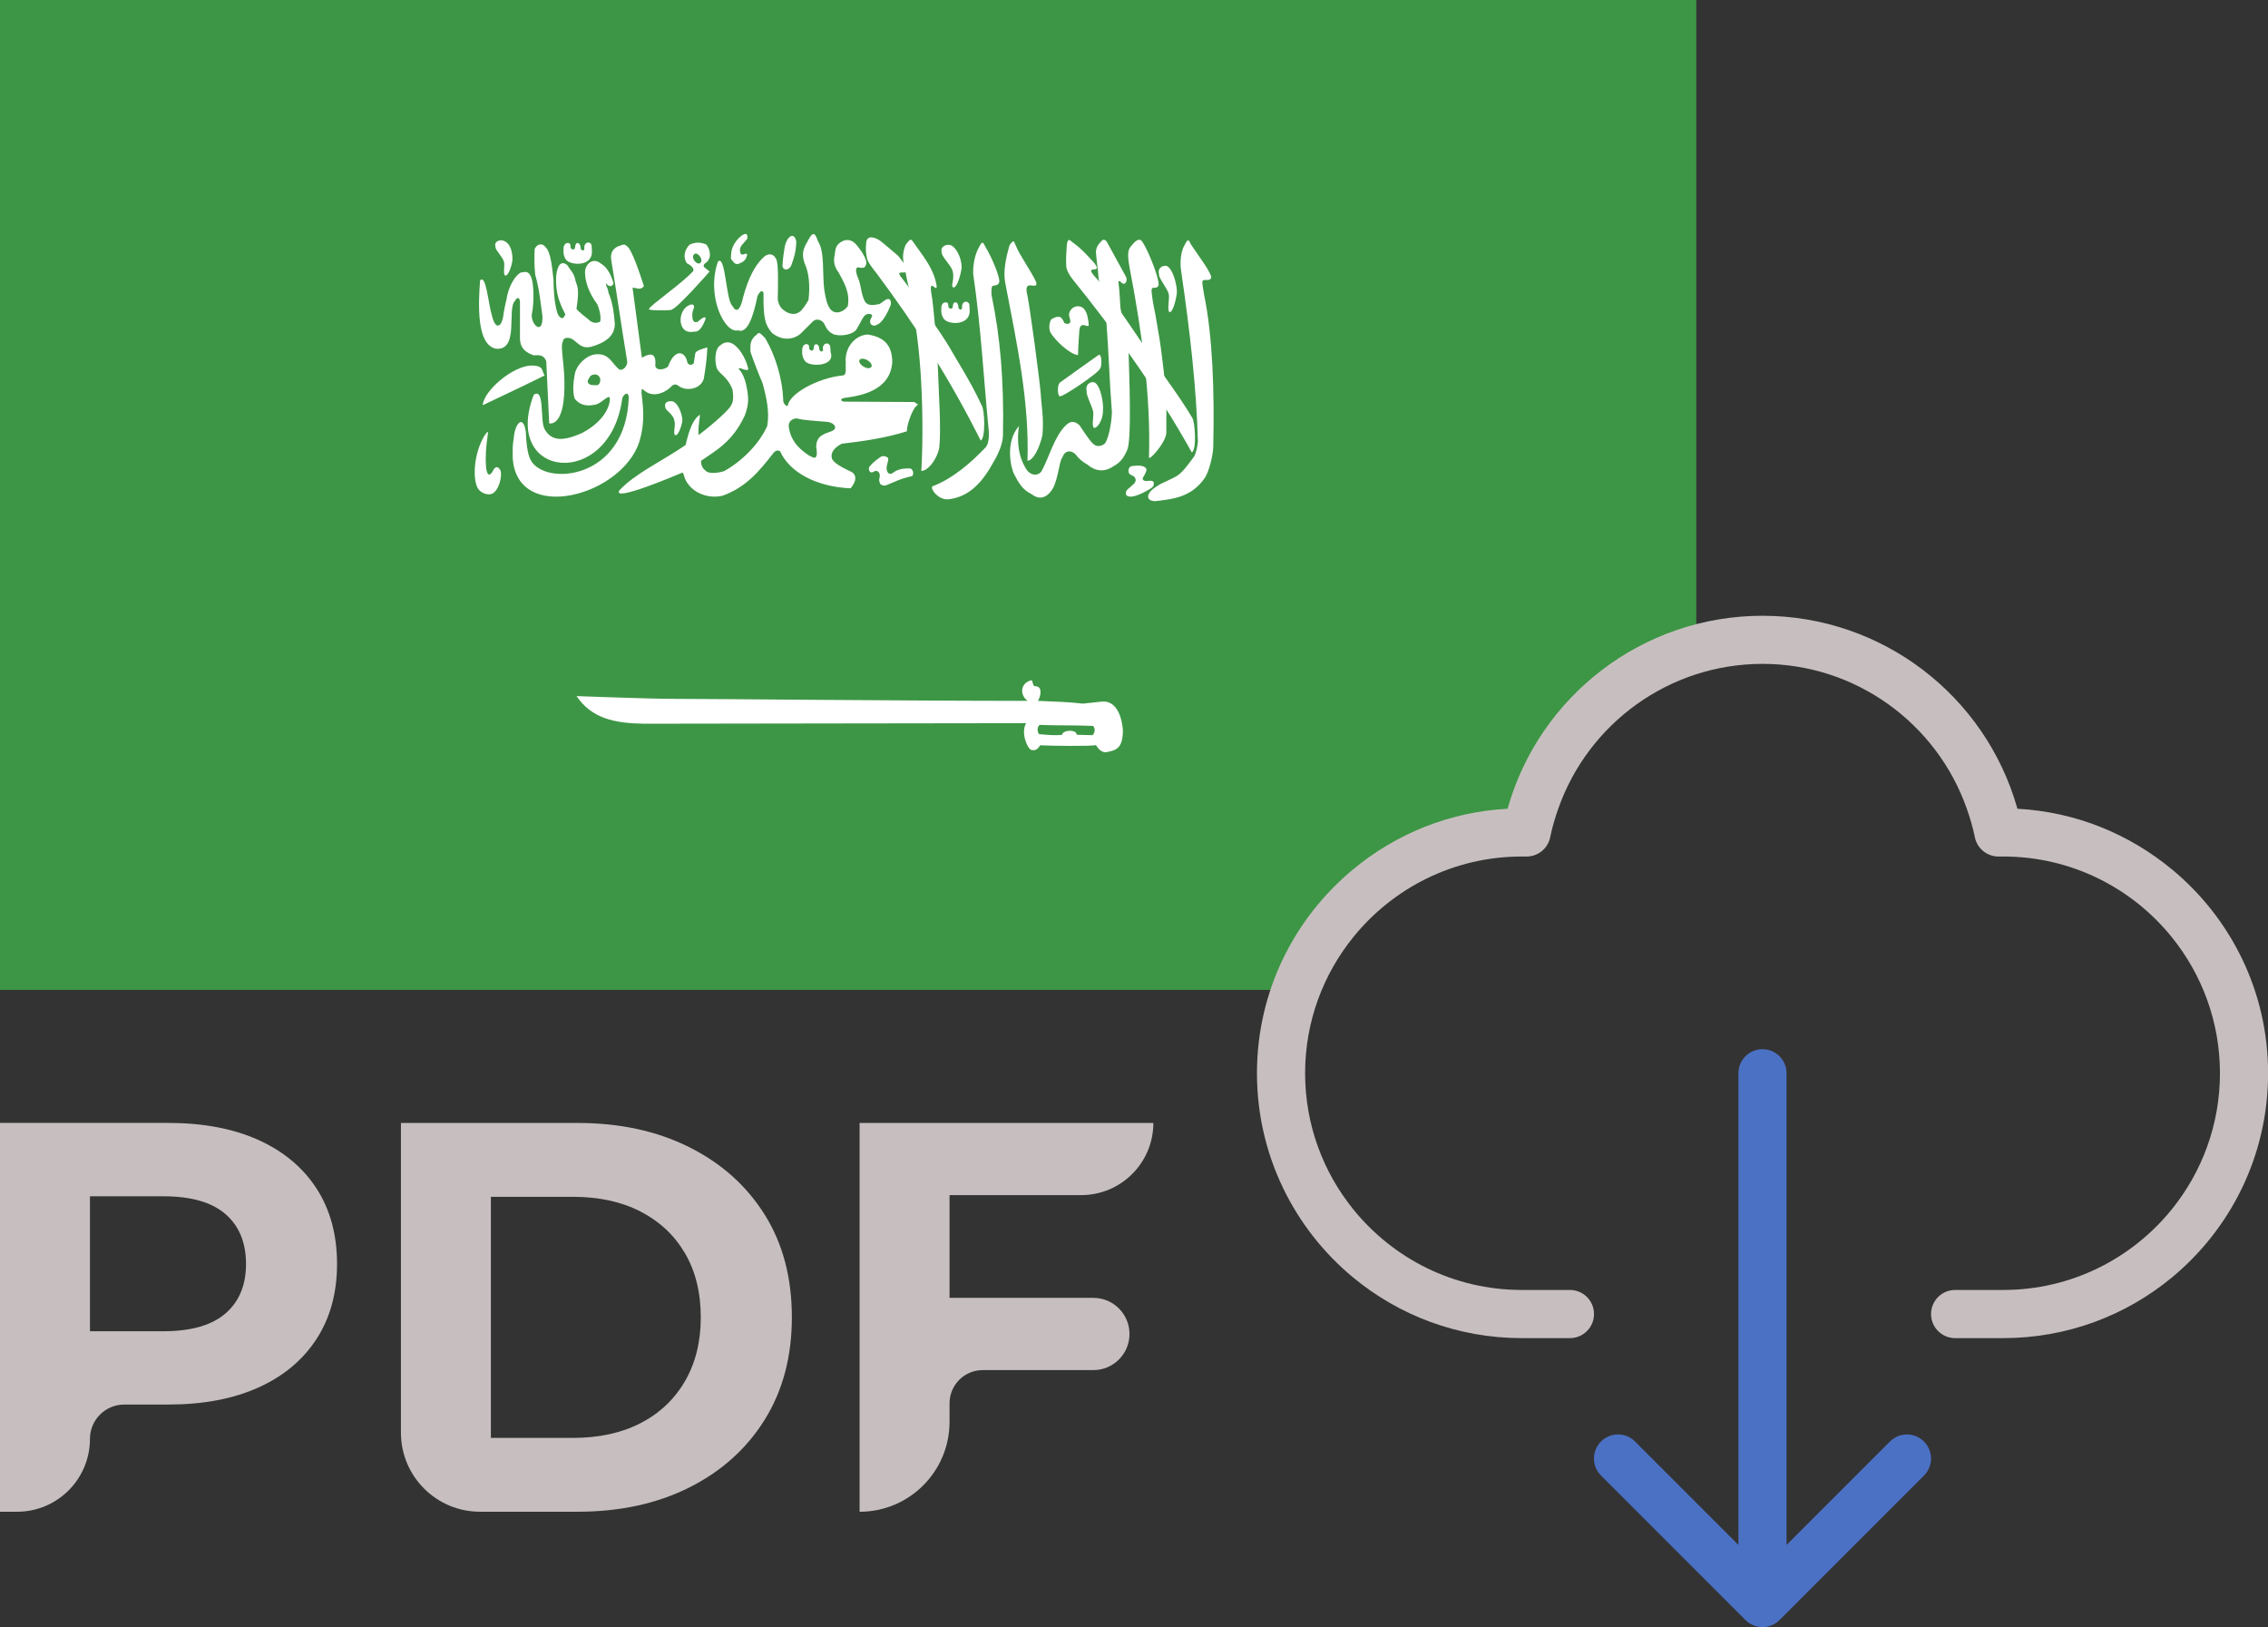 <?xml version="1.0" encoding="UTF-8"?><svg id="Capa_2" xmlns="http://www.w3.org/2000/svg" width="83.655" height="60" xmlns:xlink="http://www.w3.org/1999/xlink" viewBox="0 0 83.655 60"><rect x="0" y="0" width="83.655" height="60" fill="#333333" stroke="none"/><defs><style>.cls-1{fill:none;}.cls-2{clip-path:url(#clippath);}.cls-3{fill:#fff;}.cls-4{fill:#c7bfbf;}.cls-5{fill:#3d9645;}.cls-6{fill:#4b71c4;}.cls-7{clip-path:url(#clippath-1);}</style><clipPath id="clippath"><rect class="cls-1" x="0" width="62.566" height="36.504"/></clipPath><clipPath id="clippath-1"><rect class="cls-1" x="0" width="62.566" height="36.504"/></clipPath></defs><g id="Flags"><g id="_ÁRABE"><g class="cls-2"><path class="cls-5" d="M50.515,33.006c1.56-1.193,3.553-1.571,5.294-2.42,.208-.101,.41-.189,.613-.28,1.126-2.237,3.29-4.151,5.074-5.506,.327-.249,.69-.414,1.071-.51V0H0V36.504H48.469c.079-1.352,.882-2.608,2.046-3.498Z"/><g class="cls-7"><path class="cls-3" d="M17.707,10.347c-.061,.854-.14,2.359,.584,2.513,.876,.08,.393-1.485,.708-1.768,.061-.14,.171-.14,.18,.037v1.332c-.005,.429,.278,.554,.499,.641,.23-.014,.383-.009,.471,.218,.039,.764,.073,1.529,.108,2.291,0,0,.536,.161,.561-1.287,.023-.85-.17-1.559-.056-1.727,.003-.158,.209-.174,.356-.086,.23,.16,.331,.355,.686,.278,.543-.155,.866-.411,.874-.834-.03-.391-.073-.792-.244-1.186,.025-.074-.107-.255-.079-.326,.095,.152,.241,.137,.274,0-.089-.309-.233-.591-.464-.723-.193-.168-.478-.131-.58,.226-.042,.394,.15,.883,.446,1.273,.062,.154,.148,.409,.109,.641-.156,.08-.311,.052-.442-.088,0,0-.434-.329-.434-.392,.116-.737,.028-.823-.037-1.026-.044-.278-.181-.372-.286-.557-.107-.122-.253-.122-.322,0-.191,.332-.103,1.035,.035,1.356,.097,.289,.251,.474,.181,.474-.06,.166-.182,.125-.271-.065-.128-.395-.149-.984-.149-1.246-.041-.329-.084-1.027-.299-1.209-.131-.175-.328-.088-.397,.078-.012,.321-.012,.647,.022,.946,.151,.525,.193,.994,.268,1.532,.018,.721-.415,.312-.397-.051,.102-.46,.07-1.195-.015-1.376-.071-.191-.155-.232-.33-.195-.138-.017-.49,.369-.587,1.01,0,0-.086,.328-.121,.626-.051,.326-.268,.561-.418-.051-.134-.446-.214-1.535-.434-1.283"/><path class="cls-3" d="M20.09,13.844c-.775,.386-1.524,.735-2.285,1.098,.031-.517,1.089-1.449,1.808-1.464,.469,.015,.35,.185,.477,.366"/><path class="cls-3" d="M22.999,9.022c-.043,0-.091,.028-.145,.043-.186,.051-.365,.218-.307,.532,.221,1.339,.361,2.358,.581,3.691,.038,.161-.096,.364-.265,.349-.289-.197-.361-.597-.851-.574-.358,.006-.764,.392-.816,.763-.054,.298-.078,.621,0,.874,.252,.308,.557,.272,.816,.208,.214-.088,.394-.309,.471-.258h0c.047,.088-.007,.786-1.017,1.319-.625,.277-1.119,.349-1.386-.16-.162-.32,.013-1.529-.391-1.252-1.203,3.102,2.813,3.539,3.264,.129,.028-.094,.12-.188,.181-.166,.031,.015,.051,.051,.058,.125-.093,3.08-3.105,3.283-3.617,2.322-.131-.235-.168-.735-.18-1.041-.025-.191-.071-.297-.125-.343-.122-.088-.286,.152-.321,.568-.052,.335-.037,.431-.037,.743,.16,2.447,4.041,1.398,4.674-.618,.311-1.041-.007-1.821,.099-1.924h.012s.009-.005,.009-.005c.393,.414,.929,.051,1.048-.088,.055-.074,.179-.12,.271-.029,.297,.218,.826,.117,.935-.264,.062-.371,.116-.755,.131-1.156-.2,.057-.358,.108-.418,.174-.015,.017-.028,.037-.031,.059-.015,.103-.031,.22-.049,.331,0,0-.007,.018-.009,.028-.007,.014-.024,.02-.038,.028-.069,.046-.186,.014-.197-.088-.091-.414-.474-.48-.707,.175-.16,.132-.441,.154-.471-.028,.04-.446-.14-.505-.495-.298-.113-.874-.23-1.707-.344-2.581,.151,0,.281,.111,.42-.057-.148-.457-.457-1.39-.632-1.478h-.004c-.008-.008-.018-.023-.028-.028,0,0-.007,0-.01-.009h-.011c-.007-.006-.018-.006-.019-.014-.018,0-.035-.009-.052,0m-1.079,4.784c.075-.008,.165,.02,.212,.131,.034,.094,0,.188-.044,.234h-.003c-.031,.051-.133,.028-.209,.028-.093,0-.137-.023-.19-.094-.026-.08,.05-.161,.086-.228h.004s.007-.014,.012-.018c.031-.023,.076-.046,.131-.052"/><path class="cls-3" d="M25.705,8.949c-.102,.009-.195,.037-.271,.074-.198,.198-.246,.494-.091,.691,.153,.066,.306,.226,.202,.308-.43,.46-1.555,1.23-1.611,1.375h0v.009h0s.003,.006,.003,.006h.009c.058,.043,.759,.043,.839,.008v-.008h.002c.241-.088,1.387-1.399,1.387-1.399-.057-.051-.115-.088-.173-.138-.064-.051-.059-.108,0-.16,.282-.166,.195-.529,.047-.7-.123-.055-.24-.071-.344-.065m-.053,.4c.072-.006,.153,.068,.195,.154,.046,.095,.022,.189-.047,.211-.073,.015-.166-.051-.213-.143-.046-.103-.019-.198,.053-.212,.003,0,.006-.009,.012-.009"/><path class="cls-3" d="M17.883,16.043c-.427,.686-.465,1.704-.228,2.008,.125,.146,.331,.212,.486,.161,.268-.117,.388-.661,.321-.86-.088-.148-.159-.168-.25-.046-.188,.381-.268,.12-.285-.101-.03-.405,.009-.777,.052-1.075,.047-.3,0-.212-.095-.088"/><path class="cls-3" d="M36.209,14.948c-.412-.895-.986-1.773-1.169-2.11-.184-.341-1.562-2.337-1.765-2.57-.45-.534,.727,.226-.15-.838-.331-.283-.351-.297-.633-.532-.135-.102-.481-.275-.538,.014-.032,.272-.016,.417,.03,.635,.035,.145,.247,.4,.353,.538,1.399,1.879,2.64,3.774,3.835,6.161,.189-.088,.149-1.143,.037-1.298"/><path class="cls-3" d="M34.391,17.934c-.084,.088,.199,.491,.569,.481,.613-.065,1.156-.414,1.654-1.324,.134-.212,.371-.663,.38-1.021,.043-2.059-.105-3.662-.414-5.153-.022-.148-.009-.315,.015-.358,.04-.051,.174,0,.246-.115,.107-.111-.277-.998-.495-1.342-.078-.152-.106-.254-.235,.015-.136,.226-.228,.618-.215,.978,.293,2.022,.381,3.806,.577,5.831,.013,.195-.012,.488-.143,.595-.485,.511-1.182,1.13-1.938,1.413"/><path class="cls-3" d="M42.693,17.92c-.444,.255-.444,.555-.084,.561,.615-.074,1.341-.125,1.845-.88,.132-.212,.291-.787,.297-1.136,.047-2.062-.025-4.078-.334-5.572-.021-.138-.089-.474-.062-.524,.042-.097,.241,.014,.308-.102,.109-.103-.514-.91-.736-1.255-.074-.152-.102-.252-.231,.023-.139,.218-.183,.621-.128,.97,.324,2.207,.567,4.34,.617,6.288-.025,.191-.037,.292-.125,.52-.189,.254-.405,.561-.601,.704-.204,.146-.631,.294-.768,.401"/><path class="cls-3" d="M43.021,15.946c-.007-.515,.015-.961-.007-1.347-.017-.377-.195-1.827-.249-2.133-.061-.312-.122-.778-.206-1.149-.031-.148-.105-.612-.077-.658,.033-.1,.175,.009,.239-.115,.104-.109-.348-1.282-.581-1.618-.08-.151-.232-.102-.415,.148-.176,.16-.11,.524-.045,.874,.442,2.301,.771,4.712,.7,6.91-.026,.185,.647-.561,.64-.91"/><path class="cls-3" d="M39.766,13.092c-.278-.005-.861-.538-1.03-.851-.065-.181-.018-.36,.031-.46,.104-.065,.262-.145,.378-.065,0,0,.125,.165,.101,.189,.151,.072,.216,.029,.232-.037,.009-.101-.048-.166-.048-.283,.065-.329,.434-.371,.574-.168,.102,.123,.141,.386,.155,.567-.003,.094-.151-.017-.235,.006-.088,.023-.105,.117-.113,.205-.018,.241-.044,.612-.047,.895"/><path class="cls-3" d="M34.644,16.521c.078-.703-.025-2.133-.034-2.547-.025-.975-.188-2.86-.261-3.177-.088-.595,.242,.066,.195-.283-.106-.591-.434-.99-.822-1.535-.123-.177-.118-.212-.313,.043-.211,.48-.028,.814,.025,1.195,.279,1.224,.443,2.35,.518,3.465,.077,1.115,.1,2.505,.031,3.685,.209,0,.545-.343,.661-.846"/><path class="cls-3" d="M43.968,15.394c-.487-.823-1.228-1.782-1.424-2.111-.199-.329-1.868-2.774-2.077-2.993-.612-.632,.28-.105-.115-.604-.337-.365-.437-.481-.723-.7-.141-.088-.231-.271-.278,.028-.019,.271-.04,.577-.022,.803,0,.131,.128,.355,.244,.494,1.472,1.821,3.092,4.041,4.387,6.373,.186-.088,.122-1.143,.009-1.289"/><path class="cls-3" d="M38.045,25.085h-.005c-.431,.111-.418,.561-.138,.76-4.571,0-11.585-.074-13.083-.074-.845,0-3.505-.101-3.554-.101,.568,.827,1.396,.998,2.475,1.018,2.032,0,11.434-.02,14.107-.02-.19,.335,.018,.874,.169,.975,.003,0,.007,.006,.01,.006,.006,.008,.009,.008,.018,.008h.007c.178,.043,.256-.088,.318-.175,.283,.023,1.901,.043,2.052-.006h0c.1,.145,.202,.281,.392,.261,.333-.071,.595-.108,.605-.786,0,0-.034-1.152-.791-1.078-.181,.023-.68,.074-.68,.074-.583-.065-1.013-.074-1.665-.102,.061-.074,.165-.386,.035-.497-.032-.028-.084-.045-.156-.045h-.013s-.011-.006-.015-.015v-.005c-.034-.037-.054-.162-.074-.198h-.014m.309,1.647h.003c.664,.028,1.289,.006,1.959,.037,.106,.094,.052,.298-.017,.335l-.009,.005h-.018c-.217-.005-.34-.005-.558-.014,0-.014-.007-.022-.007-.037-.053-.152-.423-.138-.511-.014h-.005l-.003,.009s-.002,.005-.005,.014v.014c-.005,.006-.005,.014-.005,.014-.294,.037-.555,0-.852-.022-.082-.103-.072-.291,.028-.341"/><path class="cls-3" d="M26.481,9.648c-.444,1.269,.256,2.667,.74,2.533,.351,.14,.572-.529,.717-1.26,.102-.203,.174-.226,.225-.125-.014,.977,.068,1.195,.318,1.487,.56,.431,1.022,.058,1.054,.015,.036-.031,.435-.431,.435-.431,.093-.101,.222-.109,.362-.014,.13,.114,.112,.326,.398,.466,.235,.102,.746,.031,.866-.181,.161-.271,.195-.366,.268-.468,.117-.154,.308-.086,.308-.035-.016,.086-.125,.168-.055,.318,.139,.105,.17,.037,.251,.014,.283-.137,.495-.749,.495-.749,.009-.232-.117-.212-.204-.158-.105,.066-.112,.088-.222,.154-.137,.014-.406,.108-.534-.097-.139-.248-.139-.597-.245-.846,0,0-.178-.386-.01-.414,.081,.014,.26,.065,.291-.088,.09-.146-.188-.568-.378-.772-.168-.181-.397-.203-.616-.02-.153,.137-.132,.305-.163,.451-.038,.174-.028,.386,.147,.614,.155,.303,.437,.698,.343,1.243,0,0-.166,.263-.452,.232-.116-.028-.312-.077-.417-.837-.075-.583,.021-1.398-.225-1.77-.09-.232-.151-.46-.368-.055-.062,.152-.305,.385-.128,.864,.146,.306,.208,.794,.139,1.347-.101,.162-.124,.212-.258,.374-.19,.195-.392,.145-.548,.071-.149-.101-.262-.154-.328-.458,.009-.503,.035-1.319-.055-1.493-.131-.277-.355-.175-.447-.094-.46,.415-.687,1.121-.822,1.682-.128,.406-.263,.292-.356,.121-.23-.209-.246-1.899-.524-1.622"/><path class="cls-3" d="M27.982,12.278c0,.006-.005,.006-.012,.006l-.004,.008c-.029,.014-.067,.063-.144,.123-.133,.152-.15,.255-.143,.547,.005,.037,.243,.7,.449,1.172,.137,.495,.265,1.049,.171,1.579-.318,.7-.969,1.318-1.593,1.662-.321,.101-.592,.071-.664,0v-.009c-.188-.115-.191-.335-.181-.377h.004c.524-.372,1.131-.664,1.602-1.655,.137-.378,.181-.603,.044-1.196-.056-.209-.128-.391-.272-.544l.004-.006c.089-.045,.321,.131,.358,.023-.056-.286-.246-.658-.459-.847-.189-.174-.391-.188-.566-.035-.191,.109-.231,.497-.143,.837,.105,.248,.386,.294,.587,.801v.008c.004,.029,.065,.386-.035,.534-.081,.252-1.126,1.075-1.199,1.119l-.009,.006v.009h-.012l-.004-.009c0-.02,.007-.078,0-.166-.003-.146,.058-.495,.055-.56h-.005v-.009h-.003c-.343,.225-.459,.911-.522,1.115-.875,.597-1.865,1.05-2.437,1.665-.298,.46,2.051-.537,2.323-.652,.005,0,.008,0,.012,.005,.051,.052,.051,.248,.209,.432,.246,.334,.763,.538,1.266,.414,.847-.306,1.335-.887,1.835-1.529,.069-.103,.181-.181,.283-.103,.34,.764,1.325,1.306,2.597,1.362,.293-.357,.154-.54,.035-.604-.038-.028-.634-.263-.725-.497-.056-.212,.082-.4,.368-.544,.814-.095,1.621-.212,2.398-.458,.006-.261,.161-.657,.263-.823,.073-.118,.118-.134,.136-.146l.003-.008h.005v-.006s0-.009-.005-.014l-.135-.083-2.604-.014c-.031-.008-.056-.028-.073-.037h-.002v-.008h-.003l-.005-.006h-.004v-.006h0v-.008h0v-.009h0l.004-.005c.014-.023,.046-.037,.082-.052,.627-.082,1.729-.263,1.8-1.332-.009-.557-.233-.911-.916-1.014-.499,.043-.853,.524-.799,1.055-.022,.138,.051,.423-.095,.454-.959,.094-2.004,.692-2.042,1.12h-.012l-.009,.009h-.012l-.011-.009c-.061-.015-.142-.115-.128-.263-.036-.74-.28-1.576-.66-2.225-.131-.14-.191-.191-.231-.197h-.018m3.809,.953c.061-.006,.134,.006,.203,.051,.106,.057,.168,.145,.161,.218v.014h-.004l-.005,.009v.005s-.009,.009-.016,.015c-.051,.051-.162,.045-.272-.02-.102-.06-.167-.152-.161-.212v-.009c.003-.014,.007-.02,.011-.02q.003-.008,.007-.017h0s.005-.005,.012-.014c.013-.014,.04-.02,.062-.02m-2.423,2.199h.031c.29,.078,.718,.088,1.09,.125,.302,.022,.452,.254,.17,.354-.279,.097-.548,.171-.548,.577,.035,.197,.029,.306-.003,.351,0,0-.008,.014-.011,.014v.006h-.005v.009h-.008s-.009,.005-.013,.005c-.003,.009-.01,.009-.01,.009-.07,.008-.166-.065-.241-.097-.168-.128-.654-.42-.723-1.069-.009-.145,.1-.269,.271-.283"/><path class="cls-3" d="M20.992,9.662c.302,.137,.866,.082,.841-.401,0-.04-.009-.188-.012-.225-.059-.145-.23-.115-.266,.037-.012,.043,.018,.125-.024,.152-.028,.023-.122,.008-.121-.125,0-.042-.029-.092-.049-.115-.017-.014-.03-.023-.068-.023-.04,.009-.04,.017-.058,.051-.014,.037-.023,.074-.023,.111-.007,.051-.028,.065-.062,.074-.035,0-.028,.006-.062-.014-.016-.023-.044-.028-.044-.068,0-.029-.007-.094-.015-.117-.017-.02-.043-.037-.073-.041-.167,0-.178,.189-.167,.263-.014,.012-.02,.349,.202,.441"/><path class="cls-3" d="M29.793,13.39c.301,.138,1.015,.06,.844-.408,0-.043-.011-.191-.018-.224-.06-.145-.226-.108-.265,.034-.009,.054,.023,.134-.021,.162-.025,.023-.122,0-.12-.129,0-.045-.029-.088-.049-.109-.018-.014-.029-.023-.068-.023-.04,.009-.04,.014-.063,.051-.007,.029-.022,.066-.022,.109-.005,.051-.024,.065-.059,.074-.037,0-.027,.008-.061-.014-.019-.023-.043-.032-.043-.066,0-.037-.005-.094-.02-.117-.015-.023-.042-.037-.072-.042-.162,0-.171,.188-.167,.26-.009,.006-.016,.341,.206,.443"/><path class="cls-3" d="M34.927,11.847c.299,.138,.863,.071,.839-.406,0-.037-.009-.185-.012-.226-.063-.14-.234-.111-.266,.041-.014,.046,.016,.125-.027,.148-.022,.028-.12,.014-.116-.125,0-.037-.03-.088-.05-.117-.016-.008-.028-.008-.065-.008-.04,0-.04,.008-.065,.045-.01,.035-.023,.071-.023,.117-.003,.042-.022,.057-.059,.065-.037,0-.031,.009-.058-.014-.02-.014-.044-.031-.044-.065,0-.037-.011-.097-.02-.125-.018-.015-.043-.023-.073-.029-.164,0-.176,.188-.166,.255-.01,.014-.018,.349,.206,.443"/><path class="cls-3" d="M37.583,15.714c-.523,.591-.293,1.566-.174,1.778,.174,.341,.313,.568,.646,.735,.309,.234,.546,.088,.677-.074,.305-.32,.314-1.129,.455-1.287,.105-.298,.354-.248,.479-.117,.124,.168,.264,.283,.439,.38,.285,.248,.63,.298,.966,.063,.232-.123,.384-.298,.515-.624,.154-.409,.071-2.587,.038-3.688-.014-.088-.297-1.512-.297-1.525,0-.017-.04-.732-.068-.897-.009-.074-.025-.097,.049-.088,.076,.074,.083,.078,.132,.094,.077,.017,.146-.117,.1-.241-.237-.437-.478-.88-.717-1.31-.054-.065-.131-.125-.224,.009-.085,.078-.178,.212-.175,.391,.022,.314,.078,.635,.097,.947,.097,.534,.192,1.072,.288,1.61,.088,1.144,.114,2.193,.204,3.334-.015,.481-.162,1.129-.309,1.189,0,0-.209,.129-.355-.009-.108-.041-.527-.698-.527-.698-.214-.195-.358-.145-.511,0-.422,.409-.608,1.166-.895,1.692-.078,.115-.284,.217-.514-.009-.589-.8-.244-1.945-.318-1.653"/><path class="cls-3" d="M35.062,9.036c.268,.111,.458,.649,.395,.92-.055,.326-.195,.689-.299,.64-.109-.045,.075-.328-.029-.626-.065-.198-.428-.548-.39-.658-.077-.215,.157-.318,.322-.275"/><path class="cls-3" d="M38.45,16.043c.057-.649-.038-1.058-.056-1.444-.017-.377-.432-3.503-.519-3.792-.102-.548,.407-.074,.348-.394-.175-.401-.611-.99-.747-1.339-.088-.152-.051-.286-.236-.037-.168,.561-.229,1.012-.166,1.37,.442,2.299,.894,4.397,.825,6.584,.207,0,.448-.474,.551-.947"/><path class="cls-3" d="M43.04,9.808c.252,.131,.394,.809,.367,1.006-.047,.355-.177,.741-.271,.691-.101-.043,.019-.531-.03-.675-.058-.212-.389-.598-.354-.715-.068-.242,.145-.343,.288-.306"/><path class="cls-3" d="M24.822,14.803c.231,.088,.371,.591,.344,.737-.047,.261-.171,.54-.258,.507-.098-.034,.021-.391-.029-.501-.018-.269-.344-.409-.337-.524-.062-.211,.132-.248,.281-.218"/><path class="cls-3" d="M18.552,8.87c.346,.102,.365,.612,.344,.764-.047,.269-.171,.56-.262,.524-.091-.028-.002-.401-.049-.515-.048-.171-.341-.455-.307-.543-.068-.18,.131-.268,.274-.231"/><path class="cls-3" d="M25.387,11.271c-.268,.14-.368,.571-.202,.823,.151,.212,.399,.134,.43,.134,.26,.037,.414-.487,.414-.487,0,0,.008-.148-.298,.129-.131,.031-.147-.022-.182-.095-.025-.137-.022-.269,.04-.406,.047-.132-.053-.189-.202-.097"/><path class="cls-3" d="M27.376,8.673c-.131,.088-.398,.363-.405,.684-.01,.175-.044,.175,.074,.291,.088,.123,.172,.109,.341,.014,.096-.065,.13-.115,.165-.232,.041-.205-.213,.094-.248-.132-.055-.211,.107-.289,.263-.501,.004-.137,0-.234-.191-.123"/><path class="cls-3" d="M28.984,8.958c-.059,.129-.128,.79-.118,.79-.047,.198,.209,.286,.323,.031,.172-.468,.172-.663,.182-.867-.05-.298-.255-.285-.387,.046"/><path class="cls-3" d="M39.098,14.105c.036-.031,1.426-1.018,1.426-1.018,.141-.054,.111,.508,.047,.501,.025,.114-1.372,1.061-1.473,1.024-.068,.046-.136-.383,0-.508"/><path class="cls-3" d="M40.367,14.099c.247,.123,.344,.837,.316,1.034,.009,.377-.237,.686-.331,.64-.102-.051,.011-.474-.037-.626-.057-.211-.266-.604-.231-.721-.069-.24,.133-.372,.283-.326"/><path class="cls-3" d="M32.094,17.185c.095-.14,.396-.343,.396-.343,.143-.074,.28,.051,.27,.051,.023,.131-.086,.263-.051,.446,.027,.071,.051,.158,.186,.125,.224-.177,.425-.191,.646-.191,.173,0,.175,.292,.071,.292-.408,.086-.594,.201-.883,.312-.139,.078-.255-.023-.255-.023,0-.022-.081-.088-.025-.268,.012-.146-.047-.228-.171-.22-.093,.06-.174,.088-.218-.014-.017-.08-.024-.125,.035-.168"/><path class="cls-3" d="M41.83,17.571c.059,.08,.101,.145-.003,.269-.1,.094-.165,.138-.265,.234-.044,.078-.074,.198,.065,.231,.258,.074,.861-.312,.861-.326,.102-.065,.068-.212,.056-.212-.056-.065-.181-.028-.268-.028-.043,0-.175-.029-.112-.137,.053-.083,.072-.125,.109-.212,.038-.097,.007-.154-.144-.205-.146-.029-.205-.008-.371,0-.089,.02-.121,.066-.137,.168,.006,.162,.106,.152,.209,.218"/></g></g><g><path class="cls-4" d="M80.104,32.054c-1.564-1.293-3.532-2.116-5.691-2.23-.001-.005-.003-.009-.004-.014-1.172-4.149-4.981-7.103-9.399-7.103s-8.227,2.955-9.399,7.103c-.001,.005-.003,.009-.005,.014-2.159,.114-4.128,.936-5.691,2.23-2.166,1.791-3.552,4.493-3.552,7.523s1.383,5.743,3.552,7.535c1.689,1.395,3.854,2.233,6.216,2.233h1.776c.491,0,.888-.398,.888-.888s-.397-.888-.888-.888h-1.776c-2.512,0-4.751-1.161-6.216-2.974-1.109-1.372-1.776-3.116-1.776-5.018s.667-3.646,1.776-5.018c1.465-1.812,3.704-2.974,6.216-2.974h.178c.422,0,.786-.297,.87-.711,.074-.366,.18-.72,.302-1.065,1.107-3.135,4.091-5.328,7.53-5.328s6.422,2.193,7.53,5.328c.122,.345,.228,.698,.302,1.065,.084,.414,.448,.711,.87,.711h.178c2.512,0,4.751,1.161,6.216,2.974,1.109,1.372,1.776,3.116,1.776,5.018s-.667,3.646-1.776,5.018c-1.465,1.812-3.704,2.974-6.216,2.974h-1.776c-.49,0-.888,.397-.888,.888s.398,.888,.888,.888h1.776c2.361,0,4.527-.838,6.216-2.233,2.169-1.791,3.552-4.501,3.552-7.535s-1.386-5.732-3.552-7.523Z"/><path class="cls-6" d="M69.709,53.157l-3.812,3.812v-17.391c0-.49-.397-.888-.888-.888s-.888,.397-.888,.888v17.391l-3.812-3.812c-.347-.347-.909-.347-1.255,0-.347,.347-.347,.909,0,1.256l5.328,5.328c.347,.347,.909,.347,1.256,0l5.328-5.328c.347-.347,.347-.909,0-1.256-.347-.347-.909-.347-1.255,0Z"/><g><path class="cls-4" d="M9.524,42.034c-.928-.416-2.035-.625-3.318-.625H0v14.338H.631c1.484,0,2.687-1.203,2.687-2.687h0c0-.699,.567-1.266,1.266-1.266h1.622c1.283,0,2.389-.208,3.318-.625,.928-.416,1.646-1.014,2.151-1.792,.505-.779,.757-1.7,.757-2.765,0-1.078-.253-2.007-.757-2.786-.505-.778-1.223-1.375-2.151-1.792Zm-1.208,6.401c-.506,.437-1.27,.656-2.294,.656H3.318v-4.977h2.704c1.024,0,1.788,.219,2.294,.656,.505,.437,.758,1.051,.758,1.843,0,.778-.253,1.386-.758,1.823Z"/><path class="cls-4" d="M25.418,42.301c-1.188-.594-2.56-.891-4.117-.891h-6.513v11.42c0,1.611,1.306,2.917,2.917,2.917h3.596c1.557,0,2.929-.297,4.117-.891,1.187-.594,2.117-1.427,2.786-2.499,.668-1.071,1.004-2.331,1.004-3.779,0-1.461-.335-2.724-1.004-3.789-.669-1.065-1.598-1.895-2.786-2.488Zm-.154,8.633c-.389,.669-.936,1.185-1.638,1.547-.704,.362-1.533,.543-2.488,.543h-3.032v-8.89h3.032c.956,0,1.785,.181,2.488,.543,.703,.362,1.249,.874,1.638,1.536,.389,.663,.584,1.451,.584,2.366,0,.901-.195,1.687-.584,2.356Z"/><path class="cls-4" d="M42.541,41.41h0s-10.835,0-10.835,0v14.338h0c1.832,0,3.318-1.485,3.318-3.318v-.683c0-.675,.547-1.223,1.223-1.223h4.082c.735,0,1.332-.596,1.332-1.332h0c0-.735-.596-1.332-1.332-1.332h-5.305v-3.789h4.855c1.471,0,2.663-1.192,2.663-2.663Z"/></g></g></g></g></svg>